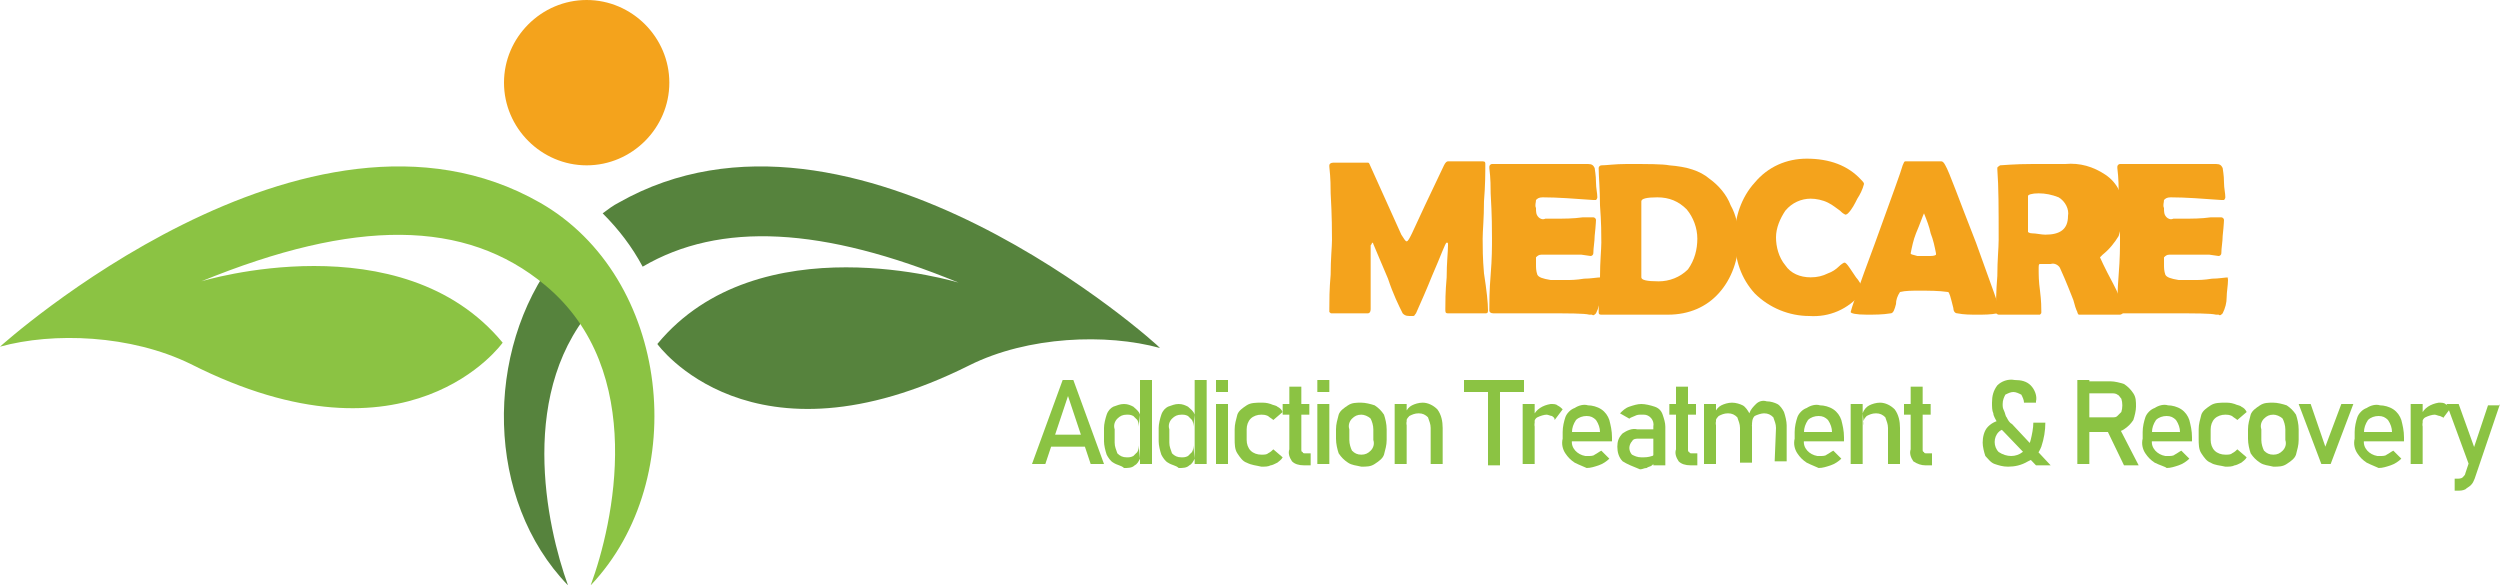 <?xml version="1.0" encoding="UTF-8"?>
<!-- Generator: Adobe Illustrator 16.0.3, SVG Export Plug-In . SVG Version: 6.00 Build 0)  -->
<svg xmlns="http://www.w3.org/2000/svg" xmlns:xlink="http://www.w3.org/1999/xlink" version="1.1" id="simplegeo_logos" x="0px" y="0px" width="187.5px" height="43.9px" viewBox="0 71.8 187.5 43.9" style="enable-background:new 0 71.8 187.5 43.9;" xml:space="preserve">
<style type="text/css">
<![CDATA[
	.st0{fill:#56833D;}
	.st1{fill:#8BC343;}
	.st2{fill:#F4A31C;}
]]>
</style>
<g>
	<path class="st1" d="M79.7,100.3h0.8l2.3,6.3h-1l-1.7-5.1l-1.7,5.1h-1L79.7,100.3z M78.4,104.4h3.3v0.9h-3.3V104.4z"></path>
	<path class="st1" d="M83.5,106.5c-0.2-0.1-0.4-0.4-0.5-0.6c-0.1-0.3-0.2-0.7-0.2-1v-1c0-0.3,0.1-0.7,0.2-1c0.1-0.3,0.3-0.5,0.5-0.6   c0.3-0.1,0.5-0.2,0.8-0.2c0.3,0,0.5,0.1,0.7,0.2c0.2,0.2,0.4,0.3,0.5,0.6l-0.1,0.9c0-0.2,0-0.3-0.1-0.5c-0.1-0.1-0.2-0.2-0.3-0.3   c-0.2-0.1-0.3-0.1-0.5-0.1c-0.3,0-0.5,0.1-0.7,0.3c-0.2,0.2-0.3,0.5-0.2,0.8v1c0,0.3,0.1,0.5,0.2,0.8c0.2,0.2,0.4,0.3,0.7,0.3   c0.2,0,0.3,0,0.5-0.1c0.1-0.1,0.2-0.2,0.3-0.3c0.1-0.2,0.1-0.3,0.1-0.5l0.1,1c-0.1,0.2-0.2,0.4-0.4,0.5c-0.2,0.2-0.5,0.2-0.8,0.2   C84.1,106.7,83.8,106.7,83.5,106.5z M85.5,100.3h0.9v6.3h-0.9V100.3z"></path>
	<path class="st1" d="M87.6,106.5c-0.2-0.1-0.4-0.4-0.5-0.6c-0.1-0.3-0.2-0.7-0.2-1v-1c0-0.3,0.1-0.7,0.2-1c0.1-0.3,0.3-0.5,0.5-0.6   c0.3-0.1,0.5-0.2,0.8-0.2c0.3,0,0.5,0.1,0.7,0.2c0.2,0.2,0.4,0.3,0.5,0.6l-0.1,0.9c0-0.2,0-0.3-0.1-0.5c-0.1-0.1-0.2-0.2-0.3-0.3   c-0.2-0.1-0.3-0.1-0.5-0.1c-0.3,0-0.5,0.1-0.7,0.3c-0.2,0.2-0.3,0.5-0.2,0.8v1c0,0.3,0.1,0.5,0.2,0.8c0.2,0.2,0.4,0.3,0.7,0.3   c0.2,0,0.3,0,0.5-0.1c0.1-0.1,0.2-0.2,0.3-0.3c0.1-0.2,0.1-0.3,0.1-0.5l0.1,1c-0.1,0.2-0.2,0.4-0.4,0.5c-0.2,0.2-0.5,0.2-0.8,0.2   C88.2,106.7,87.9,106.7,87.6,106.5z M89.6,100.3h0.9v6.3h-0.9V100.3z"></path>
	<path class="st1" d="M91.2,100.3h0.9v0.9h-0.9V100.3z M91.2,102.1h0.9v4.5h-0.9V102.1z"></path>
	<path class="st1" d="M93.5,106.5c-0.3-0.1-0.5-0.4-0.7-0.7c-0.2-0.3-0.2-0.7-0.2-1.1V104c0-0.4,0.1-0.7,0.2-1.1   c0.1-0.3,0.4-0.5,0.7-0.7c0.3-0.2,0.7-0.2,1.1-0.2c0.2,0,0.4,0,0.7,0.1c0.2,0.1,0.4,0.1,0.5,0.2c0.2,0.1,0.3,0.2,0.4,0.4l-0.7,0.6   c-0.1-0.1-0.3-0.2-0.4-0.3c-0.2-0.1-0.4-0.1-0.5-0.1c-0.3,0-0.6,0.1-0.8,0.3c-0.2,0.2-0.3,0.5-0.3,0.8v0.8c0,0.3,0.1,0.6,0.3,0.8   c0.2,0.2,0.5,0.3,0.8,0.3c0.2,0,0.4,0,0.5-0.1c0.2-0.1,0.3-0.2,0.4-0.3l0.7,0.6c-0.1,0.2-0.3,0.3-0.4,0.4c-0.2,0.1-0.4,0.2-0.5,0.2   c-0.2,0.1-0.4,0.1-0.7,0.1C94.2,106.7,93.9,106.7,93.5,106.5z"></path>
	<path class="st1" d="M96.2,102.1h2v0.8h-2V102.1z M96.9,106.4c-0.2-0.3-0.3-0.6-0.2-0.9v-4.7h0.9v4.7c0,0.1,0,0.2,0.1,0.2   c0,0.1,0.1,0.1,0.2,0.1h0.4v0.9h-0.5C97.4,106.7,97.1,106.6,96.9,106.4z"></path>
	<path class="st1" d="M98.8,100.3h0.9v0.9h-0.9V100.3z M98.8,102.1h0.9v4.5h-0.9V102.1z"></path>
	<path class="st1" d="M101.1,106.5c-0.3-0.2-0.5-0.4-0.7-0.7c-0.1-0.3-0.2-0.7-0.2-1.1V104c0-0.4,0.1-0.7,0.2-1.1   c0.1-0.3,0.4-0.5,0.7-0.7c0.3-0.2,0.6-0.2,1-0.2c0.3,0,0.7,0.1,1,0.2c0.3,0.2,0.5,0.4,0.7,0.7c0.1,0.3,0.2,0.7,0.2,1.1v0.8   c0,0.4-0.1,0.7-0.2,1.1c-0.1,0.3-0.4,0.5-0.7,0.7c-0.3,0.2-0.6,0.2-1,0.2C101.7,106.7,101.4,106.7,101.1,106.5z M102.8,105.6   c0.2-0.2,0.3-0.5,0.2-0.8V104c0-0.3-0.1-0.6-0.2-0.8c-0.2-0.2-0.5-0.3-0.7-0.3c-0.3,0-0.5,0.1-0.7,0.3c-0.2,0.2-0.3,0.5-0.2,0.8   v0.8c0,0.3,0.1,0.6,0.2,0.8c0.2,0.2,0.4,0.3,0.7,0.3C102.4,105.9,102.6,105.8,102.8,105.6z"></path>
	<path class="st1" d="M104.6,102.1h0.9v4.5h-0.9V102.1z M107.3,103.9c0-0.3-0.1-0.5-0.2-0.8c-0.2-0.2-0.4-0.3-0.7-0.3   c-0.3,0-0.5,0.1-0.7,0.2c-0.2,0.2-0.3,0.4-0.2,0.7l-0.1-0.9c0.1-0.3,0.3-0.5,0.5-0.6c0.2-0.1,0.5-0.2,0.8-0.2   c0.4,0,0.8,0.2,1.1,0.5c0.3,0.4,0.4,0.9,0.4,1.4v2.7h-0.9V103.9z"></path>
	<path class="st1" d="M109.8,100.3h4.5v0.9h-4.5V100.3z M111.6,100.9h0.9v5.8h-0.9V100.9z"></path>
	<path class="st1" d="M114.2,102.1h0.9v4.5h-0.9V102.1z M116.4,103c-0.1,0-0.3-0.1-0.4-0.1c-0.2,0-0.5,0.1-0.7,0.2s-0.3,0.4-0.2,0.7   L115,103c0.2-0.5,0.7-0.8,1.3-0.9c0.2,0,0.4,0,0.5,0.1c0.2,0.1,0.3,0.2,0.4,0.3l-0.6,0.8C116.6,103.1,116.5,103.1,116.4,103z"></path>
	<path class="st1" d="M118.1,106.5c-0.3-0.2-0.5-0.4-0.7-0.7c-0.2-0.3-0.3-0.7-0.2-1.1v-0.5c0-0.4,0.1-0.8,0.2-1.1   c0.1-0.3,0.4-0.6,0.7-0.7c0.3-0.2,0.7-0.3,1-0.2c0.3,0,0.7,0.1,1,0.3c0.3,0.2,0.5,0.5,0.6,0.8c0.1,0.4,0.2,0.8,0.2,1.3v0.3h-3.1   v-0.7h2.2c0-0.3-0.1-0.6-0.3-0.9c-0.2-0.2-0.4-0.3-0.7-0.3c-0.3,0-0.6,0.1-0.8,0.3c-0.2,0.3-0.3,0.6-0.3,0.9v0.6   c-0.1,0.6,0.4,1.1,1,1.2c0.1,0,0.1,0,0.2,0c0.2,0,0.4,0,0.5-0.1c0.2-0.1,0.3-0.2,0.5-0.3l0.6,0.6c-0.2,0.2-0.5,0.4-0.8,0.5   c-0.3,0.1-0.6,0.2-0.9,0.2C118.8,106.8,118.5,106.7,118.1,106.5z"></path>
	<path class="st1" d="M121.7,106.4c-0.3-0.3-0.4-0.7-0.4-1.1c0-0.4,0.1-0.7,0.4-1c0.3-0.2,0.7-0.4,1.1-0.3h1.3l0.1,0.7h-1.3   c-0.2,0-0.4,0-0.5,0.2c-0.1,0.1-0.2,0.3-0.2,0.5c0,0.2,0.1,0.4,0.2,0.5c0.2,0.1,0.4,0.2,0.7,0.2c0.3,0,0.5,0,0.8-0.1   c0.1,0,0.2-0.2,0.2-0.3l0.1,0.7c-0.1,0.1-0.2,0.2-0.3,0.3c-0.1,0.1-0.3,0.1-0.4,0.2c-0.2,0-0.3,0.1-0.5,0.1   C122.5,106.8,122,106.6,121.7,106.4z M124,103.8c0.1-0.5-0.3-0.9-0.7-0.9c-0.1,0-0.1,0-0.2,0c-0.2,0-0.3,0-0.5,0.1   c-0.2,0.1-0.3,0.1-0.4,0.2l-0.7-0.4c0.2-0.2,0.4-0.4,0.7-0.5c0.3-0.1,0.6-0.2,0.9-0.2c0.3,0,0.7,0.1,1,0.2c0.3,0.1,0.5,0.3,0.6,0.6   c0.1,0.3,0.2,0.6,0.2,0.9v2.9H124V103.8z"></path>
	<path class="st1" d="M125.2,102.1h2v0.8h-2V102.1z M125.9,106.4c-0.2-0.3-0.3-0.6-0.2-0.9v-4.7h0.9v4.7c0,0.1,0,0.2,0.1,0.2   c0,0.1,0.1,0.1,0.2,0.1h0.4v0.9h-0.5C126.4,106.7,126.1,106.6,125.9,106.4z"></path>
	<path class="st1" d="M127.8,102.1h0.9v4.5h-0.9V102.1z M130.5,103.9c0-0.3-0.1-0.5-0.2-0.8c-0.2-0.2-0.4-0.3-0.7-0.3   c-0.3,0-0.5,0.1-0.7,0.2c-0.2,0.2-0.3,0.4-0.2,0.7l-0.1-0.9c0.1-0.3,0.3-0.5,0.5-0.6c0.2-0.1,0.5-0.2,0.8-0.2   c0.3,0,0.6,0.1,0.8,0.2c0.2,0.1,0.4,0.4,0.5,0.6c0.1,0.3,0.2,0.7,0.2,1v2.7h-0.9V103.9z M133.2,103.9c0-0.3-0.1-0.5-0.2-0.8   c-0.2-0.2-0.4-0.3-0.7-0.3c-0.2,0-0.5,0.1-0.7,0.2c-0.2,0.2-0.2,0.5-0.2,0.7l-0.2-0.9c0.1-0.3,0.3-0.5,0.5-0.7   c0.2-0.2,0.5-0.3,0.8-0.2c0.3,0,0.6,0.1,0.8,0.2c0.2,0.1,0.4,0.4,0.5,0.6c0.1,0.3,0.2,0.7,0.2,1v2.7h-0.9L133.2,103.9L133.2,103.9z   "></path>
	<path class="st1" d="M135.5,106.5c-0.3-0.2-0.5-0.4-0.7-0.7c-0.2-0.3-0.3-0.7-0.2-1.1v-0.5c0-0.4,0.1-0.8,0.2-1.1   c0.1-0.3,0.4-0.6,0.7-0.7c0.3-0.2,0.7-0.3,1-0.2c0.3,0,0.7,0.1,1,0.3c0.3,0.2,0.5,0.5,0.6,0.8c0.1,0.4,0.2,0.8,0.2,1.3v0.3h-3.1   v-0.7h2.2c0-0.3-0.1-0.6-0.3-0.9c-0.2-0.2-0.4-0.3-0.7-0.3c-0.3,0-0.6,0.1-0.8,0.3c-0.2,0.3-0.3,0.6-0.3,0.9v0.6   c-0.1,0.6,0.4,1.1,1,1.2c0.1,0,0.1,0,0.2,0c0.2,0,0.4,0,0.5-0.1c0.2-0.1,0.3-0.2,0.5-0.3l0.6,0.6c-0.2,0.2-0.5,0.4-0.8,0.5   c-0.3,0.1-0.6,0.2-0.9,0.2C136.2,106.8,135.9,106.7,135.5,106.5z"></path>
	<path class="st1" d="M138.8,102.1h0.9v4.5h-0.9V102.1z M141.6,103.9c0-0.3-0.1-0.5-0.2-0.8c-0.2-0.2-0.4-0.3-0.7-0.3   c-0.3,0-0.5,0.1-0.7,0.2c-0.2,0.2-0.3,0.4-0.2,0.7l-0.1-0.9c0.1-0.3,0.3-0.5,0.5-0.6c0.2-0.1,0.5-0.2,0.8-0.2   c0.4,0,0.8,0.2,1.1,0.5c0.3,0.4,0.4,0.9,0.4,1.4v2.7h-0.9V103.9z"></path>
	<path class="st1" d="M142.8,102.1h2v0.8h-2V102.1z M143.5,106.4c-0.2-0.3-0.3-0.6-0.2-0.9v-4.7h0.9v4.7c0,0.1,0,0.2,0.1,0.2   c0,0.1,0.1,0.1,0.2,0.1h0.4v0.9h-0.5C144.1,106.7,143.8,106.6,143.5,106.4z"></path>
	<path class="st1" d="M149.9,104.2c-0.4,0.4-0.4,1.1,0,1.5c0.6,0.4,1.3,0.4,1.8,0c0.3-0.2,0.5-0.5,0.6-0.9c0.1-0.4,0.2-0.9,0.2-1.3   h0.9c0,0.6-0.1,1.2-0.3,1.8c-0.2,0.5-0.5,0.9-1,1.1c-0.5,0.3-1,0.4-1.5,0.4c-0.4,0-0.7-0.1-1-0.2c-0.3-0.1-0.5-0.4-0.7-0.6   c-0.1-0.3-0.2-0.7-0.2-1c0-0.4,0.1-0.9,0.4-1.2c0.3-0.3,0.7-0.5,1.2-0.5l0.4,0.8C150.4,103.9,150.1,104,149.9,104.2z M150.3,104.2   c-0.2-0.2-0.4-0.4-0.5-0.7c-0.1-0.2-0.3-0.5-0.3-0.7c-0.1-0.2-0.1-0.5-0.1-0.8c0-0.5,0.1-0.9,0.4-1.3c0.3-0.3,0.8-0.5,1.3-0.4   c0.5,0,0.9,0.1,1.2,0.4c0.3,0.3,0.5,0.8,0.4,1.2v0.1h-0.9V102c0-0.2-0.1-0.4-0.2-0.6c-0.2-0.1-0.4-0.2-0.6-0.2   c-0.2,0-0.4,0.1-0.6,0.2c-0.1,0.2-0.2,0.4-0.2,0.7c0,0.2,0,0.3,0.1,0.5c0.1,0.2,0.1,0.4,0.2,0.5c0.1,0.2,0.2,0.4,0.4,0.5l2.9,3.1   h-1.1L150.3,104.2z"></path>
	<path class="st1" d="M155.8,100.3h0.9v6.3h-0.9V100.3z M156.2,103.1h2.2c0.2,0,0.3,0,0.4-0.1c0.1-0.1,0.2-0.2,0.3-0.3   c0.1-0.3,0.1-0.7,0-1c-0.1-0.1-0.2-0.3-0.3-0.3c-0.1-0.1-0.3-0.1-0.4-0.1h-2.2v-0.9h2.1c0.3,0,0.7,0.1,1,0.2   c0.3,0.2,0.5,0.4,0.7,0.7c0.2,0.3,0.2,0.6,0.2,1c0,0.3-0.1,0.7-0.2,1c-0.2,0.3-0.4,0.5-0.7,0.7c-0.3,0.2-0.6,0.2-1,0.2h-2.1V103.1z    M157.9,103.8l0.9-0.2l1.6,3.1h-1.1L157.9,103.8z"></path>
	<path class="st1" d="M161.6,106.5c-0.3-0.2-0.5-0.4-0.7-0.7c-0.2-0.3-0.3-0.7-0.2-1.1v-0.5c0-0.4,0.1-0.8,0.2-1.1   c0.1-0.3,0.4-0.6,0.7-0.7c0.3-0.2,0.7-0.3,1-0.2c0.3,0,0.7,0.1,1,0.3c0.3,0.2,0.5,0.5,0.6,0.8c0.1,0.4,0.2,0.8,0.2,1.3v0.3h-3.1   v-0.7h2.2c0-0.3-0.1-0.6-0.3-0.9c-0.2-0.2-0.4-0.3-0.7-0.3c-0.3,0-0.6,0.1-0.8,0.3c-0.2,0.3-0.3,0.6-0.3,0.9v0.6   c-0.1,0.6,0.4,1.1,1,1.2c0.1,0,0.1,0,0.2,0c0.2,0,0.4,0,0.5-0.1c0.2-0.1,0.3-0.2,0.5-0.3l0.6,0.6c-0.2,0.2-0.5,0.4-0.8,0.5   c-0.3,0.1-0.6,0.2-0.9,0.2C162.4,106.8,162,106.7,161.6,106.5z"></path>
	<path class="st1" d="M165.8,106.5c-0.3-0.1-0.5-0.4-0.7-0.7c-0.2-0.3-0.2-0.7-0.2-1.1V104c0-0.4,0.1-0.7,0.2-1.1   c0.1-0.3,0.4-0.5,0.7-0.7c0.3-0.2,0.7-0.2,1.1-0.2c0.2,0,0.4,0,0.7,0.1c0.2,0.1,0.4,0.1,0.5,0.2c0.2,0.1,0.3,0.2,0.4,0.4l-0.7,0.6   c-0.1-0.1-0.3-0.2-0.4-0.3c-0.2-0.1-0.4-0.1-0.5-0.1c-0.3,0-0.6,0.1-0.8,0.3c-0.2,0.2-0.3,0.5-0.3,0.8v0.8c0,0.3,0.1,0.6,0.3,0.8   c0.2,0.2,0.5,0.3,0.8,0.3c0.2,0,0.4,0,0.5-0.1c0.2-0.1,0.3-0.2,0.4-0.3l0.7,0.6c-0.1,0.2-0.3,0.3-0.4,0.4c-0.2,0.1-0.4,0.2-0.5,0.2   c-0.2,0.1-0.4,0.1-0.7,0.1C166.5,106.7,166.1,106.7,165.8,106.5z"></path>
	<path class="st1" d="M169.5,106.5c-0.3-0.2-0.5-0.4-0.7-0.7c-0.1-0.3-0.2-0.7-0.2-1.1V104c0-0.4,0.1-0.7,0.2-1.1   c0.1-0.3,0.4-0.5,0.7-0.7c0.3-0.2,0.6-0.2,1-0.2c0.3,0,0.7,0.1,1,0.2c0.3,0.2,0.5,0.4,0.7,0.7c0.1,0.3,0.2,0.7,0.2,1.1v0.8   c0,0.4-0.1,0.7-0.2,1.1c-0.1,0.3-0.4,0.5-0.7,0.7c-0.3,0.2-0.6,0.2-1,0.2C170.1,106.7,169.8,106.7,169.5,106.5z M171.2,105.6   c0.2-0.2,0.3-0.5,0.2-0.8V104c0-0.3-0.1-0.6-0.2-0.8c-0.2-0.2-0.5-0.3-0.7-0.3c-0.3,0-0.5,0.1-0.7,0.3c-0.2,0.2-0.3,0.5-0.2,0.8   v0.8c0,0.3,0.1,0.6,0.2,0.8c0.2,0.2,0.4,0.3,0.7,0.3C170.8,105.9,171,105.8,171.2,105.6L171.2,105.6z"></path>
	<path class="st1" d="M175.6,102.1h0.9l-1.7,4.5h-0.7l-1.7-4.5h0.9l1.1,3.2L175.6,102.1z"></path>
	<path class="st1" d="M177.5,106.5c-0.3-0.2-0.5-0.4-0.7-0.7c-0.2-0.3-0.3-0.7-0.2-1.1v-0.5c0-0.4,0.1-0.8,0.2-1.1   c0.1-0.3,0.4-0.6,0.7-0.7c0.3-0.2,0.7-0.3,1-0.2c0.3,0,0.7,0.1,1,0.3c0.3,0.2,0.5,0.5,0.6,0.8c0.1,0.4,0.2,0.8,0.2,1.3v0.3h-3.1   v-0.7h2.2c0-0.3-0.1-0.6-0.3-0.9c-0.2-0.2-0.4-0.3-0.7-0.3c-0.3,0-0.6,0.1-0.8,0.3c-0.2,0.3-0.3,0.6-0.3,0.9v0.6   c-0.1,0.6,0.4,1.1,1,1.2c0.1,0,0.1,0,0.2,0c0.2,0,0.4,0,0.5-0.1c0.2-0.1,0.3-0.2,0.5-0.3l0.6,0.6c-0.2,0.2-0.5,0.4-0.8,0.5   c-0.3,0.1-0.6,0.2-0.9,0.2C178.2,106.8,177.9,106.7,177.5,106.5z"></path>
	<path class="st1" d="M180.8,102.1h0.9v4.5h-0.9V102.1z M183,103c-0.1,0-0.3-0.1-0.4-0.1c-0.2,0-0.5,0.1-0.7,0.2s-0.3,0.4-0.2,0.7   l-0.1-0.9c0.2-0.5,0.7-0.8,1.3-0.9c0.2,0,0.4,0,0.5,0.1c0.2,0.1,0.3,0.2,0.4,0.3l-0.6,0.8C183.3,103.1,183.2,103.1,183,103L183,103   z"></path>
	<path class="st1" d="M183.5,102.1h0.9l1.4,3.9l-0.5,1L183.5,102.1z M187.5,102.1l-1.9,5.6c-0.1,0.2-0.1,0.3-0.3,0.5   c-0.1,0.1-0.3,0.2-0.4,0.3c-0.2,0.1-0.4,0.1-0.6,0.1h-0.2v-0.9h0.2c0.1,0,0.3,0,0.4-0.1c0.1-0.1,0.2-0.2,0.2-0.3l1.7-5.1H187.5z"></path>
	<path class="st2" d="M111.6,95.1c0,0.2-0.1,0.2-0.2,0.2h-2.8c-0.2,0-0.2-0.1-0.2-0.3c0-0.5,0-1.3,0.1-2.4c0-1.1,0.1-1.9,0.1-2.4   c0-0.2,0-0.2-0.1-0.2s-0.4,0.9-1.1,2.5c-0.4,1-0.8,1.9-1.2,2.8c-0.1,0.1-0.1,0.2-0.2,0.2h-0.3c-0.3,0-0.4-0.1-0.5-0.2   c-0.3-0.6-0.7-1.4-1.1-2.6c-0.5-1.2-0.9-2.1-1.1-2.6c0,0,0-0.1-0.1-0.1c0,0.1-0.1,0.2-0.1,0.2c0,0.5,0,1.3,0,2.4c0,1.1,0,1.9,0,2.4   c0,0.2-0.1,0.3-0.2,0.3h-2.7c-0.1,0-0.1,0-0.2-0.1c0-0.1,0-0.1,0-0.2c0-0.6,0-1.5,0.1-2.6c0-1.2,0.1-2.1,0.1-2.6s0-1.8-0.1-3.5   c0-0.4,0-1.1-0.1-2v-0.1c0-0.1,0.1-0.2,0.3-0.2c0.3,0,0.7,0,1.3,0s1,0,1.3,0c0.1,0,0.1,0.1,0.2,0.3l2.3,5.1   c0.2,0.3,0.3,0.5,0.4,0.5c0.1,0,0.2-0.2,0.4-0.6c0.5-1.1,1.3-2.8,2.4-5.1c0.1-0.2,0.2-0.3,0.3-0.3c0.2,0,0.5,0,0.7,0   c0.2,0,0.5,0,0.7,0c0.2,0,0.4,0,0.6,0c0.2,0,0.4,0,0.6,0c0.2,0,0.2,0.1,0.2,0.2c0,0.6,0,1.6-0.1,2.8c0,1.3-0.1,2.2-0.1,2.8   c0,0.6,0,1.5,0.1,2.6C111.5,93.6,111.6,94.5,111.6,95.1z"></path>
	<path class="st2" d="M120.1,92.8c0,0.4-0.1,0.9-0.1,1.3c0,0.4-0.1,0.8-0.3,1.2c-0.1,0.1-0.2,0.2-0.3,0.1c-0.1,0-0.2,0-0.2,0   c-0.4-0.1-1.5-0.1-3.4-0.1H112c-0.2,0-0.3-0.1-0.3-0.2c0-0.6,0-1.5,0.1-2.7s0.1-2.1,0.1-2.7s0-1.7-0.1-3.4c0-0.4,0-1.1-0.1-1.9   v-0.1c0-0.1,0.1-0.2,0.2-0.2c0.4,0,1,0,1.8,0s1.4,0,1.8,0c0.4,0,1,0,1.8,0s1.4,0,1.8,0c0.3,0,0.4,0.1,0.5,0.3   c0,0.1,0.1,0.5,0.1,1.1c0,0.4,0.1,0.8,0.1,1.1c0,0.1-0.1,0.2-0.1,0.2c0,0,0,0,0,0h-0.2c-1.4-0.1-2.7-0.2-3.8-0.2   c-0.3,0-0.4,0.1-0.5,0.2c0,0.2-0.1,0.4,0,0.6c0,0.3,0,0.5,0.2,0.7c0.1,0.1,0.3,0.2,0.5,0.1h0.7c0.7,0,1.4,0,2.1-0.1   c0.1,0,0.2,0,0.4,0c0.1,0,0.3,0,0.4,0c0.1,0,0.2,0.1,0.2,0.2c0-0.1,0,0.3-0.1,1.2c0,0.4-0.1,0.9-0.1,1.3c0,0.1-0.1,0.2-0.2,0.2   l-0.7-0.1c-0.3,0-1,0-2.1,0h-0.9c-0.2,0-0.3,0.1-0.4,0.2v0.5c0,0.3,0,0.5,0.1,0.8c0.1,0.2,0.4,0.3,1,0.4h1.2c0.3,0,0.7,0,1.3-0.1   c0.5,0,1-0.1,1.3-0.1C120,92.6,120.1,92.6,120.1,92.8z"></path>
	<path class="st2" d="M130.4,89.7c0,1.5-0.5,3-1.5,4.1c-0.9,1-2.2,1.6-3.8,1.6h-2.6c-0.3,0-0.7,0-1.2,0c-0.5,0-0.9,0-1.2,0   c-0.2,0-0.2-0.1-0.2-0.2c0-0.6,0-1.5,0.1-2.6c0-1.2,0.1-2.1,0.1-2.6c0-0.6,0-1.5-0.1-2.8c0-1.2-0.1-2.2-0.1-2.8   c0-0.1,0.1-0.2,0.2-0.2c0.4,0,1-0.1,1.9-0.1c1.6,0,2.7,0,3.2,0.1c1.3,0.1,2.3,0.4,3,1c0.7,0.5,1.3,1.2,1.6,2   C130.2,87.9,130.4,88.8,130.4,89.7z M127.3,89.7c0-0.8-0.3-1.6-0.8-2.2c-0.6-0.6-1.3-0.9-2.2-0.9c-0.8,0-1.2,0.1-1.2,0.3v5.7   c0,0.2,0.4,0.3,1.3,0.3c0.8,0,1.6-0.3,2.2-0.9C127.1,91.3,127.3,90.5,127.3,89.7z"></path>
	<path class="st2" d="M139.8,93.5c0,0.1-0.1,0.2-0.2,0.3c-1,1.2-2.4,1.8-3.9,1.7c-1.5,0-3-0.6-4.1-1.7c-1-1.1-1.5-2.5-1.5-4.2   c0-1.5,0.5-3,1.5-4.1c1-1.2,2.4-1.8,3.9-1.8c1.7,0,3.1,0.5,4.1,1.6c0.1,0.1,0.2,0.2,0.2,0.3c-0.1,0.4-0.3,0.8-0.5,1.1   c-0.2,0.4-0.4,0.8-0.7,1.1c0,0-0.1,0.1-0.2,0.1c-0.2-0.1-0.3-0.2-0.4-0.3c-0.3-0.2-0.5-0.4-0.9-0.6c-0.4-0.2-0.9-0.3-1.3-0.3   c-0.7,0-1.4,0.3-1.9,0.9c-0.4,0.6-0.7,1.3-0.7,2c0,0.7,0.2,1.5,0.7,2.1c0.4,0.6,1.1,0.9,1.9,0.9c0.5,0,0.9-0.1,1.3-0.3   c0.3-0.1,0.6-0.3,0.8-0.5c0.2-0.2,0.4-0.3,0.4-0.3c0.1,0,0.1,0,0.2,0.1c0.1,0.1,0.3,0.4,0.7,1C139.4,92.8,139.6,93.2,139.8,93.5z"></path>
	<path class="st2" d="M150,95.1c0,0.1-0.1,0.2-0.2,0.2c-0.5,0.1-1,0.1-1.5,0.1c-0.5,0-1,0-1.5-0.1c-0.2,0-0.3-0.2-0.3-0.4   c-0.2-0.8-0.3-1.2-0.4-1.2c-0.7-0.1-1.4-0.1-2.2-0.1c-0.5,0-1,0-1.4,0.1c-0.2,0.3-0.3,0.6-0.3,0.9c-0.1,0.4-0.2,0.7-0.4,0.7   c-0.6,0.1-1.2,0.1-1.8,0.1c-0.8,0-1.2-0.1-1.2-0.2s0.6-1.9,1.8-5.1c1.3-3.6,2-5.5,2.1-5.9c0.1-0.2,0.1-0.3,0.2-0.3   c0.2,0,0.5,0,0.7,0c0.2,0,0.5,0,0.7,0c0.2,0,0.4,0,0.7,0c0.2,0,0.4,0,0.6,0c0.1,0,0.2,0.1,0.3,0.3c0.3,0.5,1,2.5,2.3,5.8   C149.4,93.3,150,95,150,95.1z M144.3,87.8c-0.1,0.2-0.3,0.8-0.6,1.5c-0.2,0.5-0.3,1-0.4,1.5c0,0.1,0.2,0.1,0.5,0.2h0.8   c0.3,0,0.5,0,0.6-0.1v-0.1c-0.1-0.5-0.2-1-0.4-1.5C144.7,88.8,144.5,88.3,144.3,87.8z"></path>
	<path class="st2" d="M159.2,95.3c0,0-0.1,0.1-0.2,0.1c-0.5,0-1,0-1.5,0c-0.7,0-1.2,0-1.4,0c-0.1,0-0.1,0-0.2,0c0,0-0.1-0.1-0.1-0.2   c-0.1-0.2-0.2-0.5-0.3-0.9c-0.2-0.5-0.5-1.3-1-2.4c-0.1-0.2-0.4-0.4-0.7-0.3h-0.8c-0.1,0-0.1,0.1-0.1,0.4c0,0.4,0,0.9,0.1,1.6   c0.1,0.8,0.1,1.3,0.1,1.6c0,0.1,0,0.1-0.1,0.2h-0.2c-0.3,0-0.8,0-1.5,0c-0.5,0-0.9,0-1.4,0c-0.1,0-0.2-0.1-0.2-0.2   c0-0.6,0-1.5,0.1-2.7c0-1.2,0.1-2.1,0.1-2.7c0-2.3,0-4-0.1-5.3v-0.1c0-0.1,0.1-0.1,0.2-0.2c0.2,0,1-0.1,2.5-0.1c1,0,1.8,0,2.4,0   c1.1-0.1,2.1,0.2,3,0.8c0.9,0.6,1.4,1.6,1.3,2.7c0,0.6-0.1,1.3-0.3,1.9c-0.3,0.5-0.7,1-1.2,1.4c-0.1,0.1-0.2,0.2-0.2,0.2   c0,0,0.3,0.7,1,2S159.2,95.1,159.2,95.3z M155.1,88c0.1-0.5-0.2-1.1-0.7-1.4c-0.5-0.2-1-0.3-1.5-0.3c-0.5,0-0.8,0.1-0.8,0.2   c0,0.5,0,1.1,0,1.6v1.1c0,0,0.1,0.1,0.3,0.1c0.3,0,0.7,0.1,1,0.1C154.5,89.4,155.1,89,155.1,88z"></path>
	<path class="st2" d="M167.1,92.8c0,0.4-0.1,0.9-0.1,1.3c0,0.4-0.1,0.8-0.3,1.2c-0.1,0.1-0.2,0.2-0.3,0.1c-0.1,0-0.2,0-0.2,0   c-0.4-0.1-1.5-0.1-3.4-0.1h-3.7c-0.2,0-0.3-0.1-0.3-0.2c0-0.6,0-1.5,0.1-2.7c0.1-1.2,0.1-2.1,0.1-2.7s0-1.7-0.1-3.4   c0-0.4,0-1.1-0.1-1.9v-0.1c0-0.1,0.1-0.2,0.2-0.2c0.4,0,1,0,1.8,0c0.8,0,1.4,0,1.8,0c0.4,0,1,0,1.8,0c0.8,0,1.4,0,1.8,0   c0.3,0,0.4,0.1,0.5,0.3c0,0.1,0.1,0.5,0.1,1.1c0,0.4,0.1,0.8,0.1,1.1c0,0.1-0.1,0.2-0.1,0.2c0,0,0,0,0,0h-0.2   c-1.4-0.1-2.7-0.2-3.8-0.2c-0.3,0-0.4,0.1-0.5,0.2c0,0.2-0.1,0.4,0,0.6c0,0.3,0,0.5,0.2,0.7c0.1,0.1,0.3,0.2,0.5,0.1h0.7   c0.7,0,1.4,0,2.1-0.1c0.1,0,0.2,0,0.4,0c0.1,0,0.3,0,0.4,0c0.1,0,0.2,0.1,0.2,0.2c0-0.1,0,0.3-0.1,1.2c0,0.4-0.1,0.9-0.1,1.3   c0,0.1-0.1,0.2-0.2,0.2l-0.7-0.1c-0.3,0-1,0-2.1,0h-0.9c-0.2,0-0.3,0.1-0.4,0.2v0.5c0,0.3,0,0.5,0.1,0.8c0.1,0.2,0.4,0.3,1,0.4h1.2   c0.3,0,0.7,0,1.3-0.1c0.5,0,1-0.1,1.3-0.1C167,92.6,167.1,92.6,167.1,92.8z"></path>
	<path class="st0" d="M42.3,91.5c-0.2-0.2-0.4-0.3-0.6-0.4c-5.4,7-5.3,18.2,0.9,24.6c-1.6-4.4-3.9-14.8,2.3-21.3   C44.2,93.3,43.3,92.3,42.3,91.5z M46.4,87c-0.4,0.2-0.8,0.5-1.2,0.8c1.2,1.2,2.2,2.5,3,4c5.8-3.4,13.5-3,23.7,1.2   c0,0-15-4.6-22.6,4.6c0,0,7,9.8,23.4,1.6c4.4-2.2,10.3-2.4,14.3-1.3C87,97.8,64,77,46.4,87z"></path>
	<path class="st2" d="M50.2,78c0,3.4-2.8,6.2-6.2,6.2s-6.2-2.8-6.2-6.2s2.8-6.2,6.2-6.2l0,0C47.4,71.8,50.2,74.6,50.2,78z"></path>
	<path class="st1" d="M44.3,115.7c7.6-8,6-23.1-3.8-28.7C23,77,0,97.8,0,97.8c4-1.1,9.8-0.9,14.3,1.3c16.4,8.3,23.4-1.6,23.4-1.6   c-7.6-9.2-22.6-4.6-22.6-4.6c11.5-4.7,19.8-4.7,25.8,0.3C48.6,99.6,46,111.1,44.3,115.7z"></path>
</g>
</svg>
